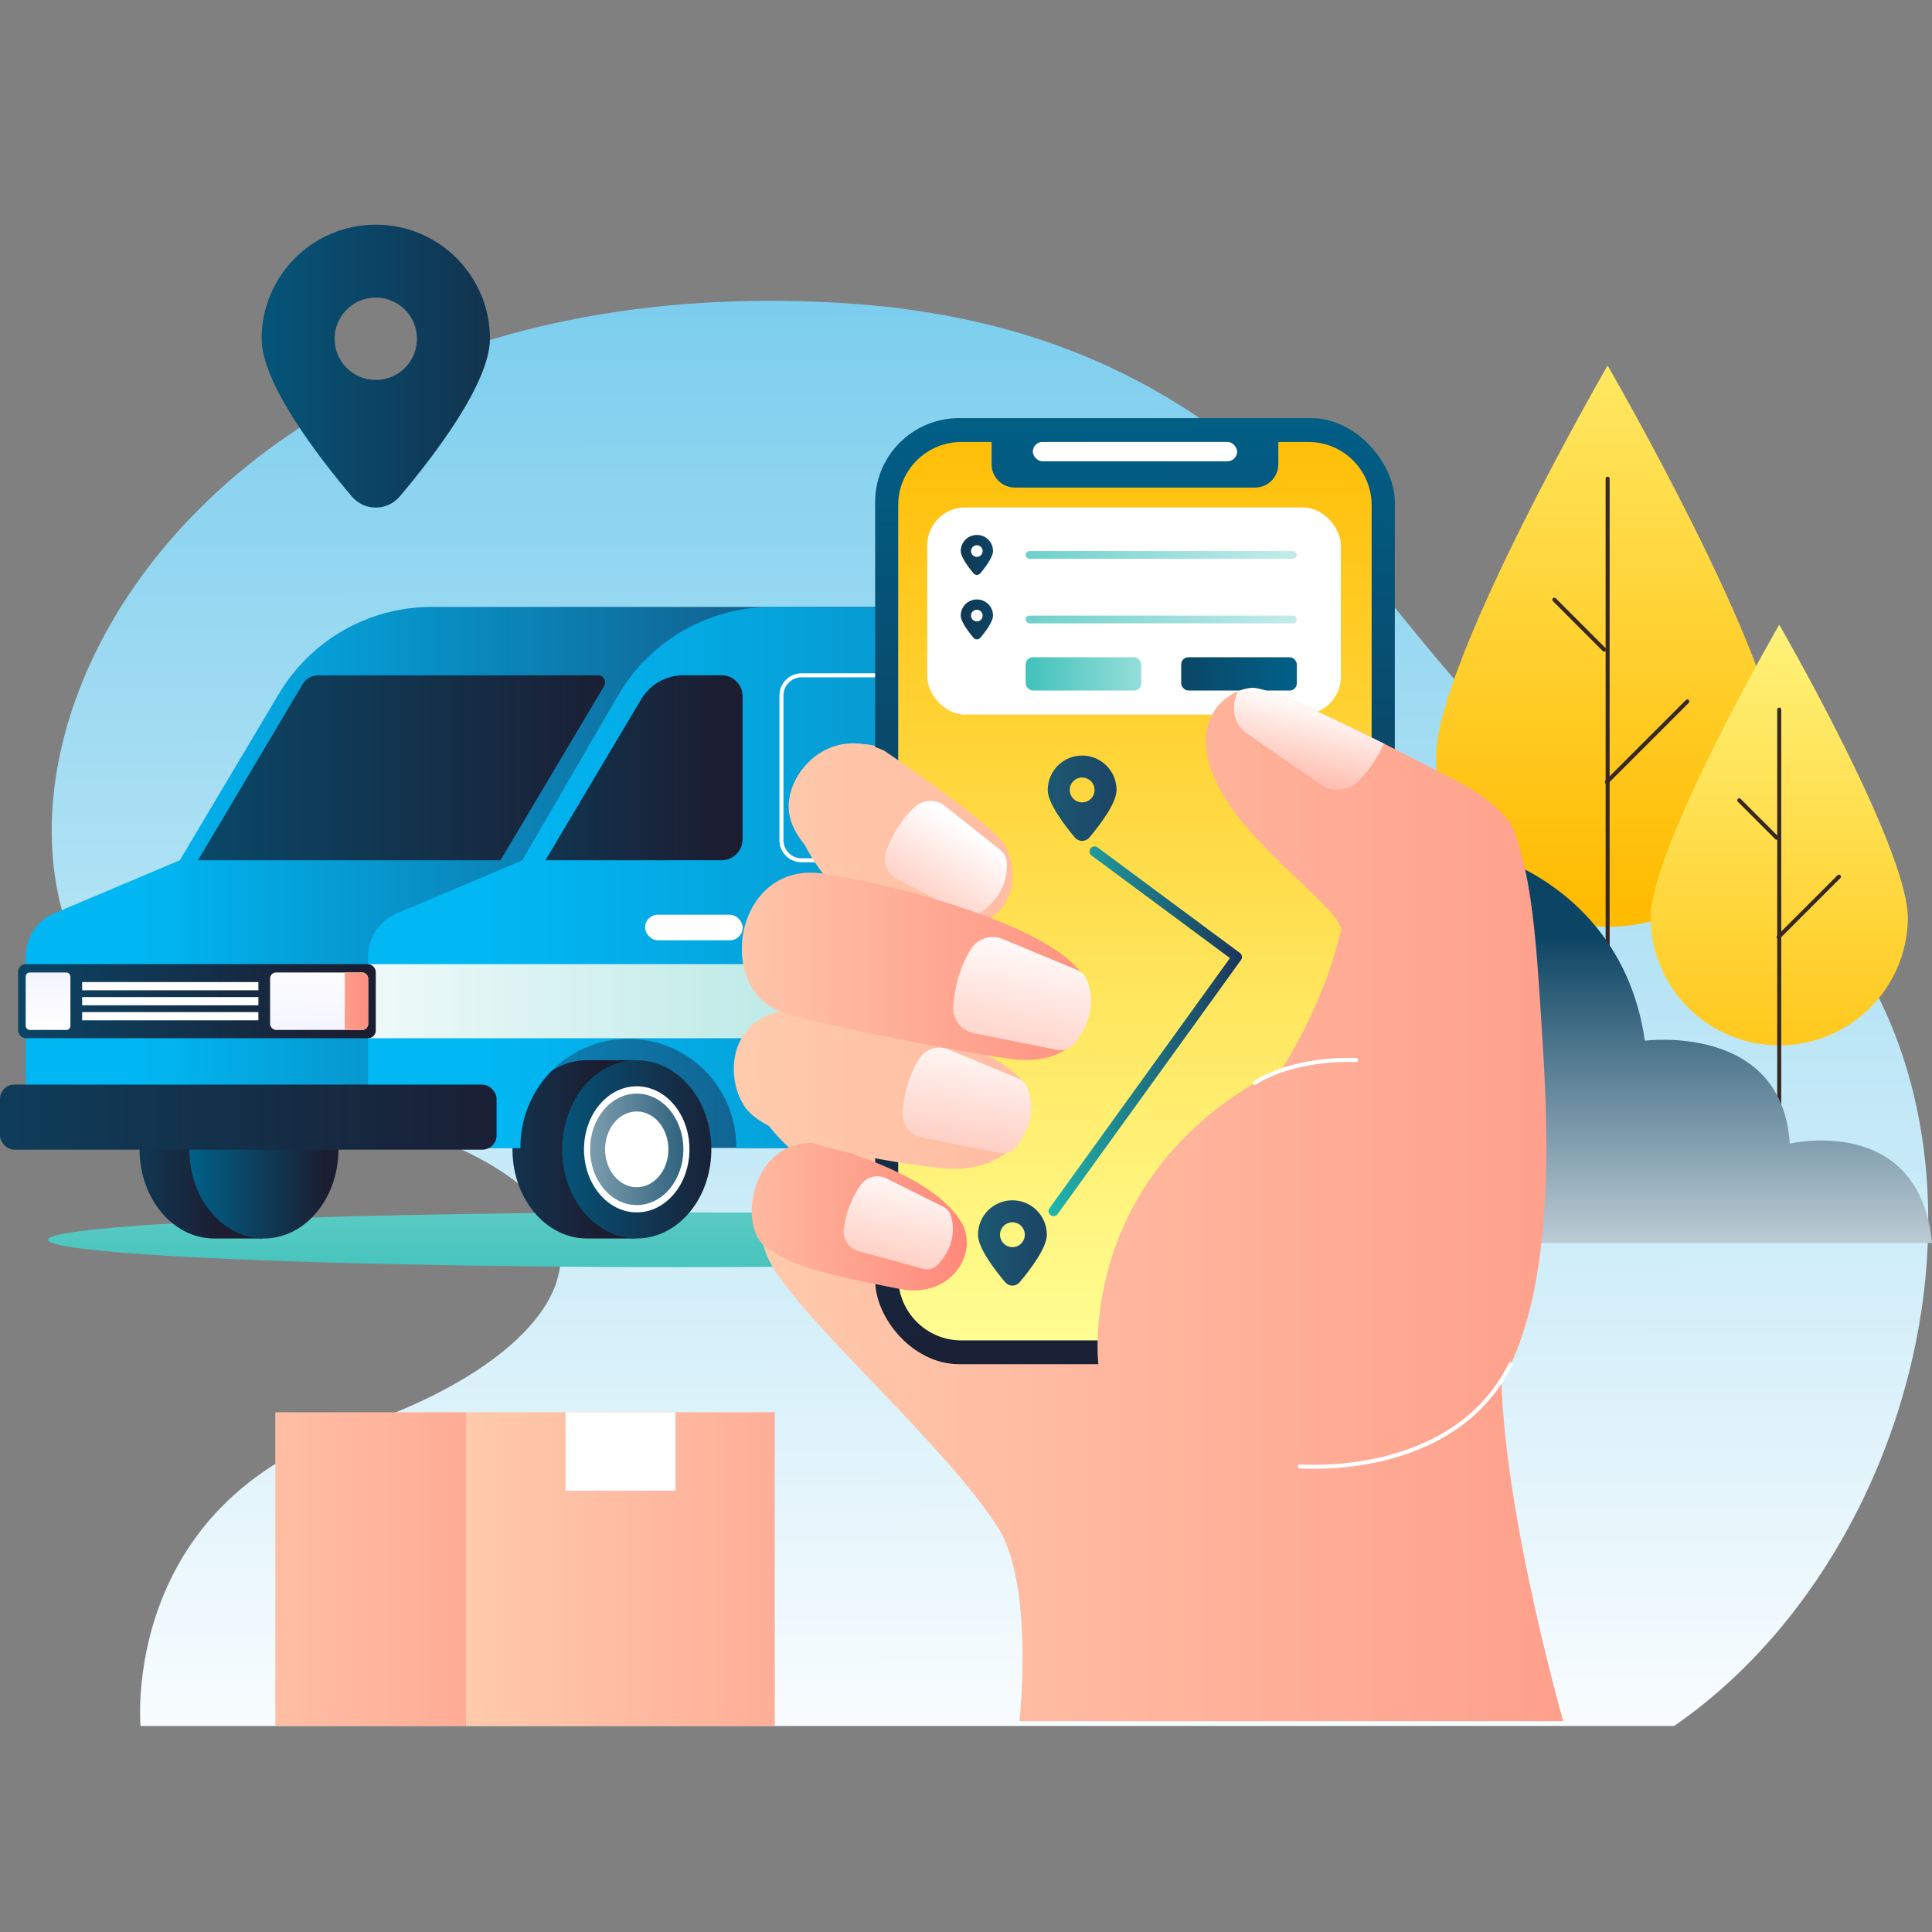 <svg width="86" height="86" viewBox="0 0 86 86" fill="none" xmlns="http://www.w3.org/2000/svg">
<rect x="0" y="0" width="86" height="86" fill="#808080" stroke="none"/>
<path d="M74.52 76.829H6.256C6.256 76.829 5.335 66.984 15.71 63.571C26.086 60.157 31.154 52.251 12.127 48.713C-6.9 45.175 1.801 11.397 37.406 13.484C59.336 14.77 62.39 32.168 69.817 33.977C91.891 39.355 88.865 66.933 74.52 76.829Z" fill="url(#paint0_linear)"/>
<path d="M79.2 33.7C79.154 37.886 75.748 41.256 71.561 41.256C67.375 41.256 63.968 37.886 63.923 33.7C63.923 29.481 71.561 16.27 71.561 16.27C71.561 16.27 79.2 29.481 79.2 33.7Z" fill="url(#paint1_linear)"/>
<path d="M71.561 47.891V21.309" stroke="#382824" stroke-width="0.179" stroke-linecap="round" stroke-linejoin="round"/>
<path d="M75.108 31.225L71.525 34.808" stroke="#382824" stroke-width="0.179" stroke-linecap="round" stroke-linejoin="round"/>
<path d="M69.189 26.695L71.41 28.918" stroke="#382824" stroke-width="0.179" stroke-linecap="round" stroke-linejoin="round"/>
<path d="M84.927 40.877C84.888 44.012 82.335 46.533 79.199 46.533C76.064 46.533 73.511 44.012 73.472 40.877C73.472 37.714 79.2 27.807 79.2 27.807C79.2 27.807 84.927 37.714 84.927 40.877Z" fill="url(#paint2_linear)"/>
<path d="M79.2 51.518V31.586" stroke="#382824" stroke-width="0.179" stroke-linecap="round" stroke-linejoin="round"/>
<path d="M81.859 39.022L79.172 41.708" stroke="#382824" stroke-width="0.179" stroke-linecap="round" stroke-linejoin="round"/>
<path d="M77.42 35.625L79.087 37.291" stroke="#382824" stroke-width="0.179" stroke-linecap="round" stroke-linejoin="round"/>
<path d="M46.149 55.329H86C85.43 49.543 79.667 50.907 79.667 50.907C79.332 45.522 73.217 46.326 73.217 46.326C72.012 37.701 61.742 34.961 55.548 39.822C49.353 44.684 52.752 51.083 52.752 51.083C47.732 51.292 46.462 54.135 46.149 55.329Z" fill="url(#paint3_linear)"/>
<ellipse cx="30.184" cy="55.186" rx="28.051" ry="1.218" fill="url(#paint4_linear)"/>
<path d="M9.533 47.193C7.7 47.193 6.213 48.969 6.213 51.161C6.213 53.353 7.7 55.129 9.533 55.129H11.689V47.193H9.533Z" fill="url(#paint5_linear)"/>
<ellipse cx="11.746" cy="51.161" rx="3.32" ry="3.968" fill="url(#paint6_linear)"/>
<path d="M55.642 51.101H1.143V42.58C1.143 41.739 1.647 40.979 2.422 40.652L8.003 38.295L12.412 30.887C13.84 28.485 16.427 27.014 19.22 27.015H54.167L55.642 51.101Z" fill="url(#paint7_linear)"/>
<path d="M26.13 47.193C24.297 47.193 22.811 48.969 22.811 51.161C22.811 53.353 24.297 55.129 26.13 55.129H28.286V47.193H26.13Z" fill="url(#paint8_linear)"/>
<ellipse cx="28.344" cy="51.161" rx="3.32" ry="3.968" fill="url(#paint9_linear)"/>
<ellipse cx="28.343" cy="51.161" rx="2.347" ry="2.806" fill="white"/>
<ellipse cx="28.343" cy="51.161" rx="2.076" ry="2.481" fill="url(#paint10_linear)"/>
<ellipse cx="28.343" cy="51.161" rx="1.41" ry="1.686" fill="white"/>
<path d="M48.968 47.193C47.134 47.193 45.648 48.969 45.648 51.161C45.648 53.353 47.134 55.129 48.968 55.129H51.124V47.193H48.968Z" fill="url(#paint11_linear)"/>
<ellipse cx="51.181" cy="51.161" rx="3.32" ry="3.968" fill="url(#paint12_linear)"/>
<ellipse cx="51.181" cy="51.161" rx="2.347" ry="2.806" fill="white"/>
<ellipse cx="51.181" cy="51.161" rx="2.076" ry="2.481" fill="url(#paint13_linear)"/>
<ellipse cx="51.181" cy="51.161" rx="1.41" ry="1.686" fill="white"/>
<path d="M54.785 27.015H34.36C31.539 27.015 28.931 28.517 27.514 30.956L23.244 38.302L17.662 40.659C16.887 40.986 16.383 41.746 16.383 42.587V51.108H23.167C23.144 49.377 24.054 47.767 25.549 46.895C27.045 46.022 28.894 46.022 30.39 46.895C31.885 47.767 32.795 49.377 32.772 51.108H46.03C46.007 49.377 46.917 47.767 48.412 46.895C49.908 46.022 51.757 46.022 53.253 46.895C54.748 47.767 55.658 49.377 55.635 51.108H57.285C58.441 51.108 59.377 50.171 59.377 49.015V42.923L57.586 29.467C57.401 28.062 56.202 27.012 54.785 27.015Z" fill="url(#paint14_linear)"/>
<path d="M16.388 46.216H59.377V42.917V42.917H16.388V46.216V46.216Z" fill="url(#paint15_linear)"/>
<path d="M24.278 38.295L28.537 31.133C28.931 30.468 29.646 30.06 30.418 30.058H32.12C32.368 30.058 32.606 30.156 32.781 30.331C32.956 30.507 33.055 30.744 33.055 30.992V37.359C33.055 37.607 32.956 37.844 32.781 38.019C32.606 38.194 32.368 38.293 32.12 38.292L24.278 38.295Z" fill="url(#paint16_linear)"/>
<rect y="48.28" width="22.105" height="2.896" rx="0.634" fill="url(#paint17_linear)"/>
<rect x="0.804" y="42.917" width="15.923" height="3.299" rx="0.344" fill="url(#paint18_linear)"/>
<rect x="1.143" y="43.288" width="1.992" height="2.558" rx="0.181" fill="url(#paint19_linear)"/>
<rect x="12.023" y="43.288" width="4.365" height="2.558" rx="0.267" fill="url(#paint20_linear)"/>
<path d="M16.121 43.288H15.345V45.845H16.121C16.269 45.845 16.389 45.725 16.389 45.577V43.556C16.389 43.407 16.269 43.288 16.121 43.288V43.288Z" fill="url(#paint21_linear)"/>
<path d="M13.471 30.453L8.812 38.295H22.279L26.89 30.539C26.949 30.442 26.95 30.321 26.895 30.222C26.839 30.123 26.735 30.061 26.622 30.061H14.16C13.877 30.062 13.616 30.21 13.471 30.453Z" fill="url(#paint22_linear)"/>
<path fill-rule="evenodd" clip-rule="evenodd" d="M54.923 38.295H35.681C35.186 38.295 34.785 37.894 34.785 37.399V30.955C34.785 30.461 35.186 30.06 35.681 30.06H54.093C54.542 30.06 54.922 30.394 54.98 30.84L55.81 37.29C55.841 37.544 55.762 37.8 55.593 37.992C55.423 38.184 55.179 38.294 54.923 38.295Z" stroke="white" stroke-width="0.179"/>
<rect x="28.714" y="40.718" width="4.345" height="1.137" rx="0.568" fill="white"/>
<rect x="34.786" y="40.718" width="4.345" height="1.137" rx="0.568" fill="white"/>
<rect x="3.657" y="43.715" width="7.845" height="0.366" fill="white"/>
<rect x="3.657" y="44.383" width="7.845" height="0.366" fill="white"/>
<rect x="3.657" y="45.052" width="7.845" height="0.366" fill="white"/>
<rect x="34.49" y="76.825" width="13.742" height="13.961" transform="rotate(-180 34.49 76.825)" fill="url(#paint23_linear)"/>
<rect x="30.066" y="66.354" width="4.895" height="3.49" transform="rotate(-180 30.066 66.354)" fill="white"/>
<rect x="12.256" y="62.865" width="8.492" height="13.961" fill="url(#paint24_linear)"/>
<path d="M45.379 76.614H69.584C69.584 76.614 66.173 64.699 66.927 58.836C67.091 57.562 68.233 45.518 67.483 44.842C66.733 44.167 41.055 33.9 39.108 33.245C37.161 32.589 33.333 34.538 36.634 38.888C36.634 38.888 34.158 39.336 33.709 41.438C33.259 43.54 34.759 45.038 34.759 45.038C34.759 45.038 33.709 45.188 33.258 47.137C32.807 49.087 35.133 51.092 35.133 51.092C35.133 51.092 32.584 53.819 34.608 56.735C36.633 59.651 42.123 64.431 44.4 67.96C46.06 70.527 45.379 76.614 45.379 76.614Z" fill="url(#paint25_linear)"/>
<rect x="38.956" y="18.613" width="23.132" height="42.111" rx="3.731" fill="url(#paint26_linear)"/>
<path d="M58.246 19.674H56.902V20.669C56.902 20.943 56.793 21.206 56.599 21.4C56.405 21.594 56.142 21.703 55.867 21.703H45.175C44.603 21.703 44.14 21.24 44.14 20.669V19.674H42.796C41.242 19.674 39.982 20.934 39.982 22.488V56.852C39.982 58.406 41.242 59.666 42.796 59.666H58.246C59.798 59.664 61.056 58.405 61.056 56.852V22.486C61.055 20.934 59.798 19.676 58.246 19.674V19.674Z" fill="url(#paint27_linear)"/>
<path d="M39.352 33.411C39.352 33.411 43.553 36.233 44.562 37.398C45.571 38.562 45.446 42.572 40.554 40.553C36.977 39.078 35.13 37.501 35.106 35.923C35.082 34.344 36.907 32.286 39.352 33.411Z" fill="url(#paint28_linear)"/>
<path d="M44.815 38.373C44.801 38.166 44.701 37.974 44.538 37.846L42.053 35.875C41.664 35.562 41.106 35.577 40.735 35.91C40.055 36.525 39.665 37.295 39.449 37.881C39.272 38.366 39.484 38.906 39.944 39.14L42.913 40.663C43.152 40.786 43.44 40.768 43.661 40.614C44.145 40.279 44.896 39.562 44.815 38.373Z" fill="url(#paint29_linear)"/>
<rect x="45.976" y="19.672" width="9.092" height="0.862" rx="0.431" fill="white"/>
<path d="M38.223 51.477C38.223 51.477 41.717 52.559 42.802 54.422C43.588 55.775 42.336 57.826 40.066 57.378C37.796 56.93 35.076 56.445 33.961 55.387C32.663 54.154 33.836 49.168 38.223 51.477Z" fill="url(#paint30_linear)"/>
<path d="M37.101 45.088C37.101 45.088 43.275 45.793 45.412 48.006C46.716 49.357 45.366 52.377 41.873 51.996C38.379 51.615 34.146 50.622 33.196 49.327C32.053 47.762 32.487 44.099 37.101 45.088Z" fill="url(#paint31_linear)"/>
<path d="M45.75 48.455C45.676 48.249 45.52 48.084 45.318 48L42.237 46.722C41.753 46.518 41.193 46.693 40.912 47.136C40.4 47.953 40.227 48.846 40.176 49.501C40.136 50.041 40.506 50.527 41.038 50.633L44.483 51.324C44.761 51.38 45.047 51.278 45.227 51.059C45.619 50.581 46.172 49.633 45.75 48.455Z" fill="url(#paint32_linear)"/>
<path d="M42.333 54.131C42.283 53.952 42.161 53.803 41.995 53.721L39.466 52.462C39.07 52.259 38.586 52.373 38.322 52.731C37.915 53.312 37.654 53.983 37.56 54.686C37.494 55.142 37.778 55.575 38.222 55.695L41.093 56.482C41.325 56.547 41.573 56.478 41.738 56.303C42.099 55.918 42.623 55.149 42.333 54.131Z" fill="url(#paint33_linear)"/>
<path d="M48.075 43.243C48.97 44.398 48.621 47.671 44.894 47.124C42.085 46.712 36.003 45.506 34.755 45.037C31.807 43.929 32.739 38.309 36.63 38.887C39.842 39.365 46.421 41.108 48.075 43.243Z" fill="url(#paint34_linear)"/>
<path d="M48.4 43.659C48.321 43.439 48.153 43.262 47.938 43.172L44.637 41.802C44.118 41.584 43.518 41.773 43.218 42.249C42.67 43.125 42.484 44.081 42.431 44.781C42.387 45.361 42.783 45.882 43.353 45.994L47.042 46.729C47.339 46.789 47.645 46.681 47.838 46.447C48.26 45.933 48.852 44.921 48.4 43.659Z" fill="url(#paint35_linear)"/>
<rect x="41.276" y="22.59" width="18.41" height="9.217" rx="1.681" fill="white"/>
<path fill-rule="evenodd" clip-rule="evenodd" d="M42.767 24.529C42.767 24.133 43.087 23.812 43.483 23.812C43.674 23.811 43.857 23.886 43.992 24.021C44.127 24.155 44.203 24.338 44.203 24.529C44.203 24.805 43.847 25.271 43.636 25.521C43.599 25.566 43.543 25.591 43.485 25.591C43.427 25.591 43.371 25.566 43.334 25.521C43.125 25.271 42.767 24.808 42.767 24.529ZM43.244 24.63C43.284 24.726 43.379 24.789 43.483 24.789C43.626 24.789 43.742 24.674 43.742 24.53C43.742 24.426 43.679 24.331 43.582 24.291C43.486 24.251 43.374 24.273 43.3 24.347C43.226 24.422 43.204 24.533 43.244 24.63Z" fill="url(#paint36_linear)"/>
<rect x="45.655" y="24.53" width="12.072" height="0.344" rx="0.172" fill="url(#paint37_linear)"/>
<path fill-rule="evenodd" clip-rule="evenodd" d="M42.767 27.4C42.767 27.004 43.087 26.683 43.483 26.683C43.674 26.682 43.857 26.758 43.992 26.892C44.127 27.026 44.203 27.209 44.203 27.4C44.203 27.68 43.847 28.143 43.636 28.392C43.599 28.436 43.543 28.462 43.485 28.462C43.427 28.462 43.371 28.436 43.334 28.392C43.125 28.143 42.767 27.68 42.767 27.4ZM43.242 27.501C43.283 27.599 43.378 27.662 43.483 27.661C43.626 27.661 43.742 27.546 43.742 27.402C43.742 27.297 43.679 27.202 43.582 27.162C43.485 27.121 43.373 27.143 43.299 27.218C43.224 27.292 43.202 27.404 43.242 27.501Z" fill="url(#paint38_linear)"/>
<rect x="45.655" y="27.403" width="12.072" height="0.344" rx="0.172" fill="url(#paint39_linear)"/>
<rect x="52.579" y="29.255" width="5.148" height="1.483" rx="0.323" fill="url(#paint40_linear)"/>
<rect x="45.655" y="29.255" width="5.148" height="1.483" rx="0.323" fill="url(#paint41_linear)"/>
<path d="M48.892 60.724C48.892 60.724 47.845 52.124 57.109 47.523C58.982 44.417 59.451 42.316 59.686 41.459C59.922 40.603 55.566 37.763 54.181 34.897C52.796 32.03 54.586 30.722 55.703 30.622C56.821 30.523 63.534 34.103 64.918 34.795C65.345 35.008 67.027 36.003 67.391 36.972C68.209 39.145 68.388 42.047 68.593 45.214C68.889 49.793 69.715 60.673 64.77 63.64C59.826 66.606 49.755 65.471 48.892 60.724Z" fill="url(#paint42_linear)"/>
<path d="M55.7 30.622C55.493 30.643 55.29 30.695 55.099 30.777C54.939 31.115 54.892 31.495 54.965 31.862C55.028 32.157 55.195 32.42 55.435 32.603L58.793 34.921C59.319 35.289 60.034 35.223 60.484 34.764C60.948 34.278 61.326 33.717 61.603 33.104C59.216 31.904 56.388 30.561 55.7 30.622Z" fill="url(#paint43_linear)"/>
<path d="M57.862 65.273C57.862 65.273 64.69 65.866 67.24 60.724" stroke="white" stroke-width="0.179" stroke-linecap="round" stroke-linejoin="round"/>
<path d="M55.86 48.201C55.86 48.201 57.389 47.104 60.365 47.185" stroke="white" stroke-width="0.179" stroke-linecap="round" stroke-linejoin="round"/>
<path fill-rule="evenodd" clip-rule="evenodd" d="M46.638 35.164C46.638 34.318 47.324 33.633 48.169 33.632C49.016 33.632 49.702 34.318 49.702 35.164C49.702 35.757 48.94 36.749 48.492 37.28C48.412 37.376 48.294 37.431 48.169 37.431C48.045 37.431 47.927 37.376 47.847 37.28C47.398 36.749 46.638 35.761 46.638 35.164ZM47.617 35.164C47.617 35.469 47.864 35.717 48.169 35.717C48.316 35.717 48.456 35.659 48.56 35.555C48.664 35.451 48.722 35.311 48.722 35.164C48.722 34.859 48.475 34.611 48.169 34.611C47.864 34.611 47.617 34.859 47.617 35.164Z" fill="url(#paint44_linear)"/>
<path d="M48.722 37.901L55.06 42.6L46.899 53.911" stroke="url(#paint45_linear)" stroke-width="0.448" stroke-linecap="round" stroke-linejoin="round"/>
<path fill-rule="evenodd" clip-rule="evenodd" d="M43.533 54.962C43.533 54.115 44.22 53.429 45.066 53.429C45.912 53.429 46.598 54.115 46.598 54.962C46.598 55.554 45.837 56.545 45.389 57.077C45.309 57.172 45.191 57.227 45.066 57.227C44.942 57.227 44.824 57.172 44.744 57.077C44.294 56.545 43.533 55.557 43.533 54.962ZM44.556 55.173C44.641 55.38 44.843 55.514 45.066 55.514C45.371 55.514 45.619 55.267 45.619 54.961C45.619 54.738 45.484 54.536 45.278 54.451C45.071 54.365 44.834 54.413 44.675 54.571C44.517 54.729 44.47 54.966 44.556 55.173Z" fill="url(#paint46_linear)"/>
<path fill-rule="evenodd" clip-rule="evenodd" d="M15.658 22.097C14.168 20.334 11.646 17.058 11.646 15.081C11.646 12.275 13.921 10 16.727 10C19.534 10 21.808 12.275 21.808 15.081C21.808 17.058 19.287 20.334 17.796 22.097C17.531 22.412 17.139 22.595 16.727 22.595C16.314 22.595 15.923 22.412 15.658 22.097ZM16.025 13.387C15.34 13.671 14.894 14.34 14.894 15.081C14.895 16.093 15.715 16.913 16.727 16.913C17.469 16.913 18.137 16.467 18.421 15.782C18.704 15.097 18.547 14.308 18.023 13.784C17.499 13.26 16.71 13.103 16.025 13.387Z" fill="url(#paint47_linear)"/>
<defs>
<linearGradient id="paint0_linear" x1="-23.959" y1="-22.671" x2="-23.725" y2="80.241" gradientUnits="userSpaceOnUse">
<stop stop-color="#35B3E4"/>
<stop offset="1" stop-color="white"/>
</linearGradient>
<linearGradient id="paint1_linear" x1="82.728" y1="40.407" x2="82.728" y2="3.879" gradientUnits="userSpaceOnUse">
<stop stop-color="#FFBB00"/>
<stop offset="1" stop-color="#FFFF95"/>
</linearGradient>
<linearGradient id="paint2_linear" x1="88.463" y1="52.514" x2="88.463" y2="22.226" gradientUnits="userSpaceOnUse">
<stop stop-color="#FFBB00"/>
<stop offset="1" stop-color="#FFFF95"/>
</linearGradient>
<linearGradient id="paint3_linear" x1="44.957" y1="41.618" x2="44.957" y2="60.586" gradientUnits="userSpaceOnUse">
<stop stop-color="#0C4463"/>
<stop offset="1" stop-color="white"/>
</linearGradient>
<linearGradient id="paint4_linear" x1="394.302" y1="64.72" x2="394.296" y2="33.165" gradientUnits="userSpaceOnUse">
<stop stop-color="#04AFA5"/>
<stop offset="1" stop-color="white"/>
</linearGradient>
<linearGradient id="paint5_linear" x1="9.714" y1="44.68" x2="0.771" y2="44.68" gradientUnits="userSpaceOnUse">
<stop stop-color="#1B1D31"/>
<stop offset="1" stop-color="#006088"/>
</linearGradient>
<linearGradient id="paint6_linear" x1="14.515" y1="47.546" x2="8.466" y2="47.546" gradientUnits="userSpaceOnUse">
<stop stop-color="#1B1D31"/>
<stop offset="1" stop-color="#006088"/>
</linearGradient>
<linearGradient id="paint7_linear" x1="48.255" y1="29.799" x2="6.356" y2="29.799" gradientUnits="userSpaceOnUse">
<stop stop-color="#1B345B"/>
<stop offset="1" stop-color="#00B7F3"/>
</linearGradient>
<linearGradient id="paint8_linear" x1="26.746" y1="42.498" x2="14.793" y2="42.498" gradientUnits="userSpaceOnUse">
<stop stop-color="#1B1D31"/>
<stop offset="1" stop-color="#006088"/>
</linearGradient>
<linearGradient id="paint9_linear" x1="32.304" y1="45.804" x2="23.338" y2="45.804" gradientUnits="userSpaceOnUse">
<stop stop-color="#1B1D31"/>
<stop offset="1" stop-color="#006088"/>
</linearGradient>
<linearGradient id="paint10_linear" x1="32.465" y1="43.198" x2="19.144" y2="43.198" gradientUnits="userSpaceOnUse">
<stop stop-color="#0B4767"/>
<stop offset="1" stop-color="white"/>
</linearGradient>
<linearGradient id="paint11_linear" x1="48.879" y1="42.847" x2="37.405" y2="42.847" gradientUnits="userSpaceOnUse">
<stop stop-color="#1B1D31"/>
<stop offset="1" stop-color="#006088"/>
</linearGradient>
<linearGradient id="paint12_linear" x1="54.138" y1="45.947" x2="45.411" y2="45.947" gradientUnits="userSpaceOnUse">
<stop stop-color="#1B1D31"/>
<stop offset="1" stop-color="#006088"/>
</linearGradient>
<linearGradient id="paint13_linear" x1="57.689" y1="42.323" x2="42.904" y2="42.323" gradientUnits="userSpaceOnUse">
<stop stop-color="#04AFA5"/>
<stop offset="1" stop-color="white"/>
</linearGradient>
<linearGradient id="paint14_linear" x1="101.375" y1="16.728" x2="21.684" y2="16.728" gradientUnits="userSpaceOnUse">
<stop stop-color="#1B345B"/>
<stop offset="1" stop-color="#01B8F4"/>
</linearGradient>
<linearGradient id="paint15_linear" x1="105.613" y1="40.896" x2="9.962" y2="40.896" gradientUnits="userSpaceOnUse">
<stop stop-color="#04AFA5"/>
<stop offset="1" stop-color="white"/>
</linearGradient>
<linearGradient id="paint16_linear" x1="32.163" y1="23.288" x2="8.957" y2="23.288" gradientUnits="userSpaceOnUse">
<stop stop-color="#1B1D31"/>
<stop offset="1" stop-color="#006088"/>
</linearGradient>
<linearGradient id="paint17_linear" x1="23.878" y1="46.432" x2="-26.443" y2="46.432" gradientUnits="userSpaceOnUse">
<stop stop-color="#1B1D31"/>
<stop offset="1" stop-color="#006088"/>
</linearGradient>
<linearGradient id="paint18_linear" x1="15.93" y1="41.966" x2="-9.174" y2="41.966" gradientUnits="userSpaceOnUse">
<stop stop-color="#1B1D31"/>
<stop offset="1" stop-color="#006088"/>
</linearGradient>
<linearGradient id="paint19_linear" x1="4.596" y1="45.658" x2="4.273" y2="39.457" gradientUnits="userSpaceOnUse">
<stop stop-color="white"/>
<stop offset="1" stop-color="#E2E2FF"/>
</linearGradient>
<linearGradient id="paint20_linear" x1="6.83" y1="42.452" x2="6.645" y2="51.244" gradientUnits="userSpaceOnUse">
<stop stop-color="white"/>
<stop offset="1" stop-color="#E2E2FF"/>
</linearGradient>
<linearGradient id="paint21_linear" x1="10.909" y1="53.128" x2="17.902" y2="53.128" gradientUnits="userSpaceOnUse">
<stop stop-color="#FFDDBB"/>
<stop offset="1" stop-color="#FF786E"/>
</linearGradient>
<linearGradient id="paint22_linear" x1="27.824" y1="27.414" x2="-1.949" y2="27.414" gradientUnits="userSpaceOnUse">
<stop stop-color="#1B1D31"/>
<stop offset="1" stop-color="#006088"/>
</linearGradient>
<linearGradient id="paint23_linear" x1="57.349" y1="58.815" x2="8.152" y2="58.815" gradientUnits="userSpaceOnUse">
<stop stop-color="#FFDDBB"/>
<stop offset="1" stop-color="#FF786E"/>
</linearGradient>
<linearGradient id="paint24_linear" x1="-1.233" y1="106.924" x2="43.873" y2="106.924" gradientUnits="userSpaceOnUse">
<stop stop-color="#FFDDBB"/>
<stop offset="1" stop-color="#FF786E"/>
</linearGradient>
<linearGradient id="paint25_linear" x1="17.715" y1="105.795" x2="102.919" y2="105.795" gradientUnits="userSpaceOnUse">
<stop stop-color="#FFDDBB"/>
<stop offset="1" stop-color="#FF786E"/>
</linearGradient>
<linearGradient id="paint26_linear" x1="62.989" y1="62.499" x2="62.576" y2="17.343" gradientUnits="userSpaceOnUse">
<stop stop-color="#1B1D31"/>
<stop offset="1" stop-color="#006088"/>
</linearGradient>
<linearGradient id="paint27_linear" x1="39.169" y1="17.228" x2="39.169" y2="60.318" gradientUnits="userSpaceOnUse">
<stop stop-color="#FFBB00"/>
<stop offset="1" stop-color="#FFFF95"/>
</linearGradient>
<linearGradient id="paint28_linear" x1="17.715" y1="71.421" x2="102.919" y2="71.421" gradientUnits="userSpaceOnUse">
<stop stop-color="#FFDDBB"/>
<stop offset="1" stop-color="#FF786E"/>
</linearGradient>
<linearGradient id="paint29_linear" x1="41.989" y1="44.897" x2="45.957" y2="38.778" gradientUnits="userSpaceOnUse">
<stop stop-color="#FFA48F"/>
<stop offset="1" stop-color="white"/>
</linearGradient>
<linearGradient id="paint30_linear" x1="26.585" y1="60.901" x2="46.247" y2="60.901" gradientUnits="userSpaceOnUse">
<stop stop-color="#FFDDBB"/>
<stop offset="1" stop-color="#FF786E"/>
</linearGradient>
<linearGradient id="paint31_linear" x1="17.715" y1="71.349" x2="102.919" y2="71.349" gradientUnits="userSpaceOnUse">
<stop stop-color="#FFDDBB"/>
<stop offset="1" stop-color="#FF786E"/>
</linearGradient>
<linearGradient id="paint32_linear" x1="47.501" y1="56.614" x2="49.107" y2="46.696" gradientUnits="userSpaceOnUse">
<stop stop-color="#FFA48F"/>
<stop offset="1" stop-color="white"/>
</linearGradient>
<linearGradient id="paint33_linear" x1="43.248" y1="61.238" x2="45.153" y2="52.918" gradientUnits="userSpaceOnUse">
<stop stop-color="#FFA48F"/>
<stop offset="1" stop-color="white"/>
</linearGradient>
<linearGradient id="paint34_linear" x1="26.379" y1="50.924" x2="55.714" y2="50.924" gradientUnits="userSpaceOnUse">
<stop stop-color="#FFDDBB"/>
<stop offset="1" stop-color="#FF786E"/>
</linearGradient>
<linearGradient id="paint35_linear" x1="49.705" y1="53.463" x2="51.897" y2="42.632" gradientUnits="userSpaceOnUse">
<stop stop-color="#FFA48F"/>
<stop offset="1" stop-color="white"/>
</linearGradient>
<linearGradient id="paint36_linear" x1="40.112" y1="28.932" x2="46.944" y2="28.932" gradientUnits="userSpaceOnUse">
<stop stop-color="#1B1D31"/>
<stop offset="1" stop-color="#006088"/>
</linearGradient>
<linearGradient id="paint37_linear" x1="30.969" y1="25.203" x2="66.059" y2="25.203" gradientUnits="userSpaceOnUse">
<stop stop-color="#04AFA5"/>
<stop offset="1" stop-color="white"/>
</linearGradient>
<linearGradient id="paint38_linear" x1="40.112" y1="31.803" x2="46.944" y2="31.803" gradientUnits="userSpaceOnUse">
<stop stop-color="#1B1D31"/>
<stop offset="1" stop-color="#006088"/>
</linearGradient>
<linearGradient id="paint39_linear" x1="30.969" y1="28.075" x2="66.059" y2="28.075" gradientUnits="userSpaceOnUse">
<stop stop-color="#04AFA5"/>
<stop offset="1" stop-color="white"/>
</linearGradient>
<linearGradient id="paint40_linear" x1="44.462" y1="31.892" x2="57.632" y2="31.892" gradientUnits="userSpaceOnUse">
<stop stop-color="#1B1D31"/>
<stop offset="1" stop-color="#006088"/>
</linearGradient>
<linearGradient id="paint41_linear" x1="41.967" y1="32.182" x2="57.15" y2="32.182" gradientUnits="userSpaceOnUse">
<stop stop-color="#04AFA5"/>
<stop offset="1" stop-color="white"/>
</linearGradient>
<linearGradient id="paint42_linear" x1="17.715" y1="121.842" x2="102.919" y2="121.842" gradientUnits="userSpaceOnUse">
<stop stop-color="#FFDDBB"/>
<stop offset="1" stop-color="#FF786E"/>
</linearGradient>
<linearGradient id="paint43_linear" x1="59.761" y1="36.671" x2="60.925" y2="31.744" gradientUnits="userSpaceOnUse">
<stop stop-color="#FFA48F"/>
<stop offset="1" stop-color="white"/>
</linearGradient>
<linearGradient id="paint44_linear" x1="52.182" y1="23.152" x2="32.205" y2="23.152" gradientUnits="userSpaceOnUse">
<stop stop-color="#1B345B"/>
<stop offset="1" stop-color="#20B7AF"/>
</linearGradient>
<linearGradient id="paint45_linear" x1="55.284" y1="37.462" x2="46.675" y2="37.462" gradientUnits="userSpaceOnUse">
<stop stop-color="#1B345B"/>
<stop offset="1" stop-color="#20B7AF"/>
</linearGradient>
<linearGradient id="paint46_linear" x1="49.079" y1="42.948" x2="29.101" y2="42.948" gradientUnits="userSpaceOnUse">
<stop stop-color="#1B345B"/>
<stop offset="1" stop-color="#20B7AF"/>
</linearGradient>
<linearGradient id="paint47_linear" x1="28.457" y1="3.754" x2="8.217" y2="3.754" gradientUnits="userSpaceOnUse">
<stop stop-color="#1B1D31"/>
<stop offset="1" stop-color="#006088"/>
</linearGradient>
</defs>
</svg>
